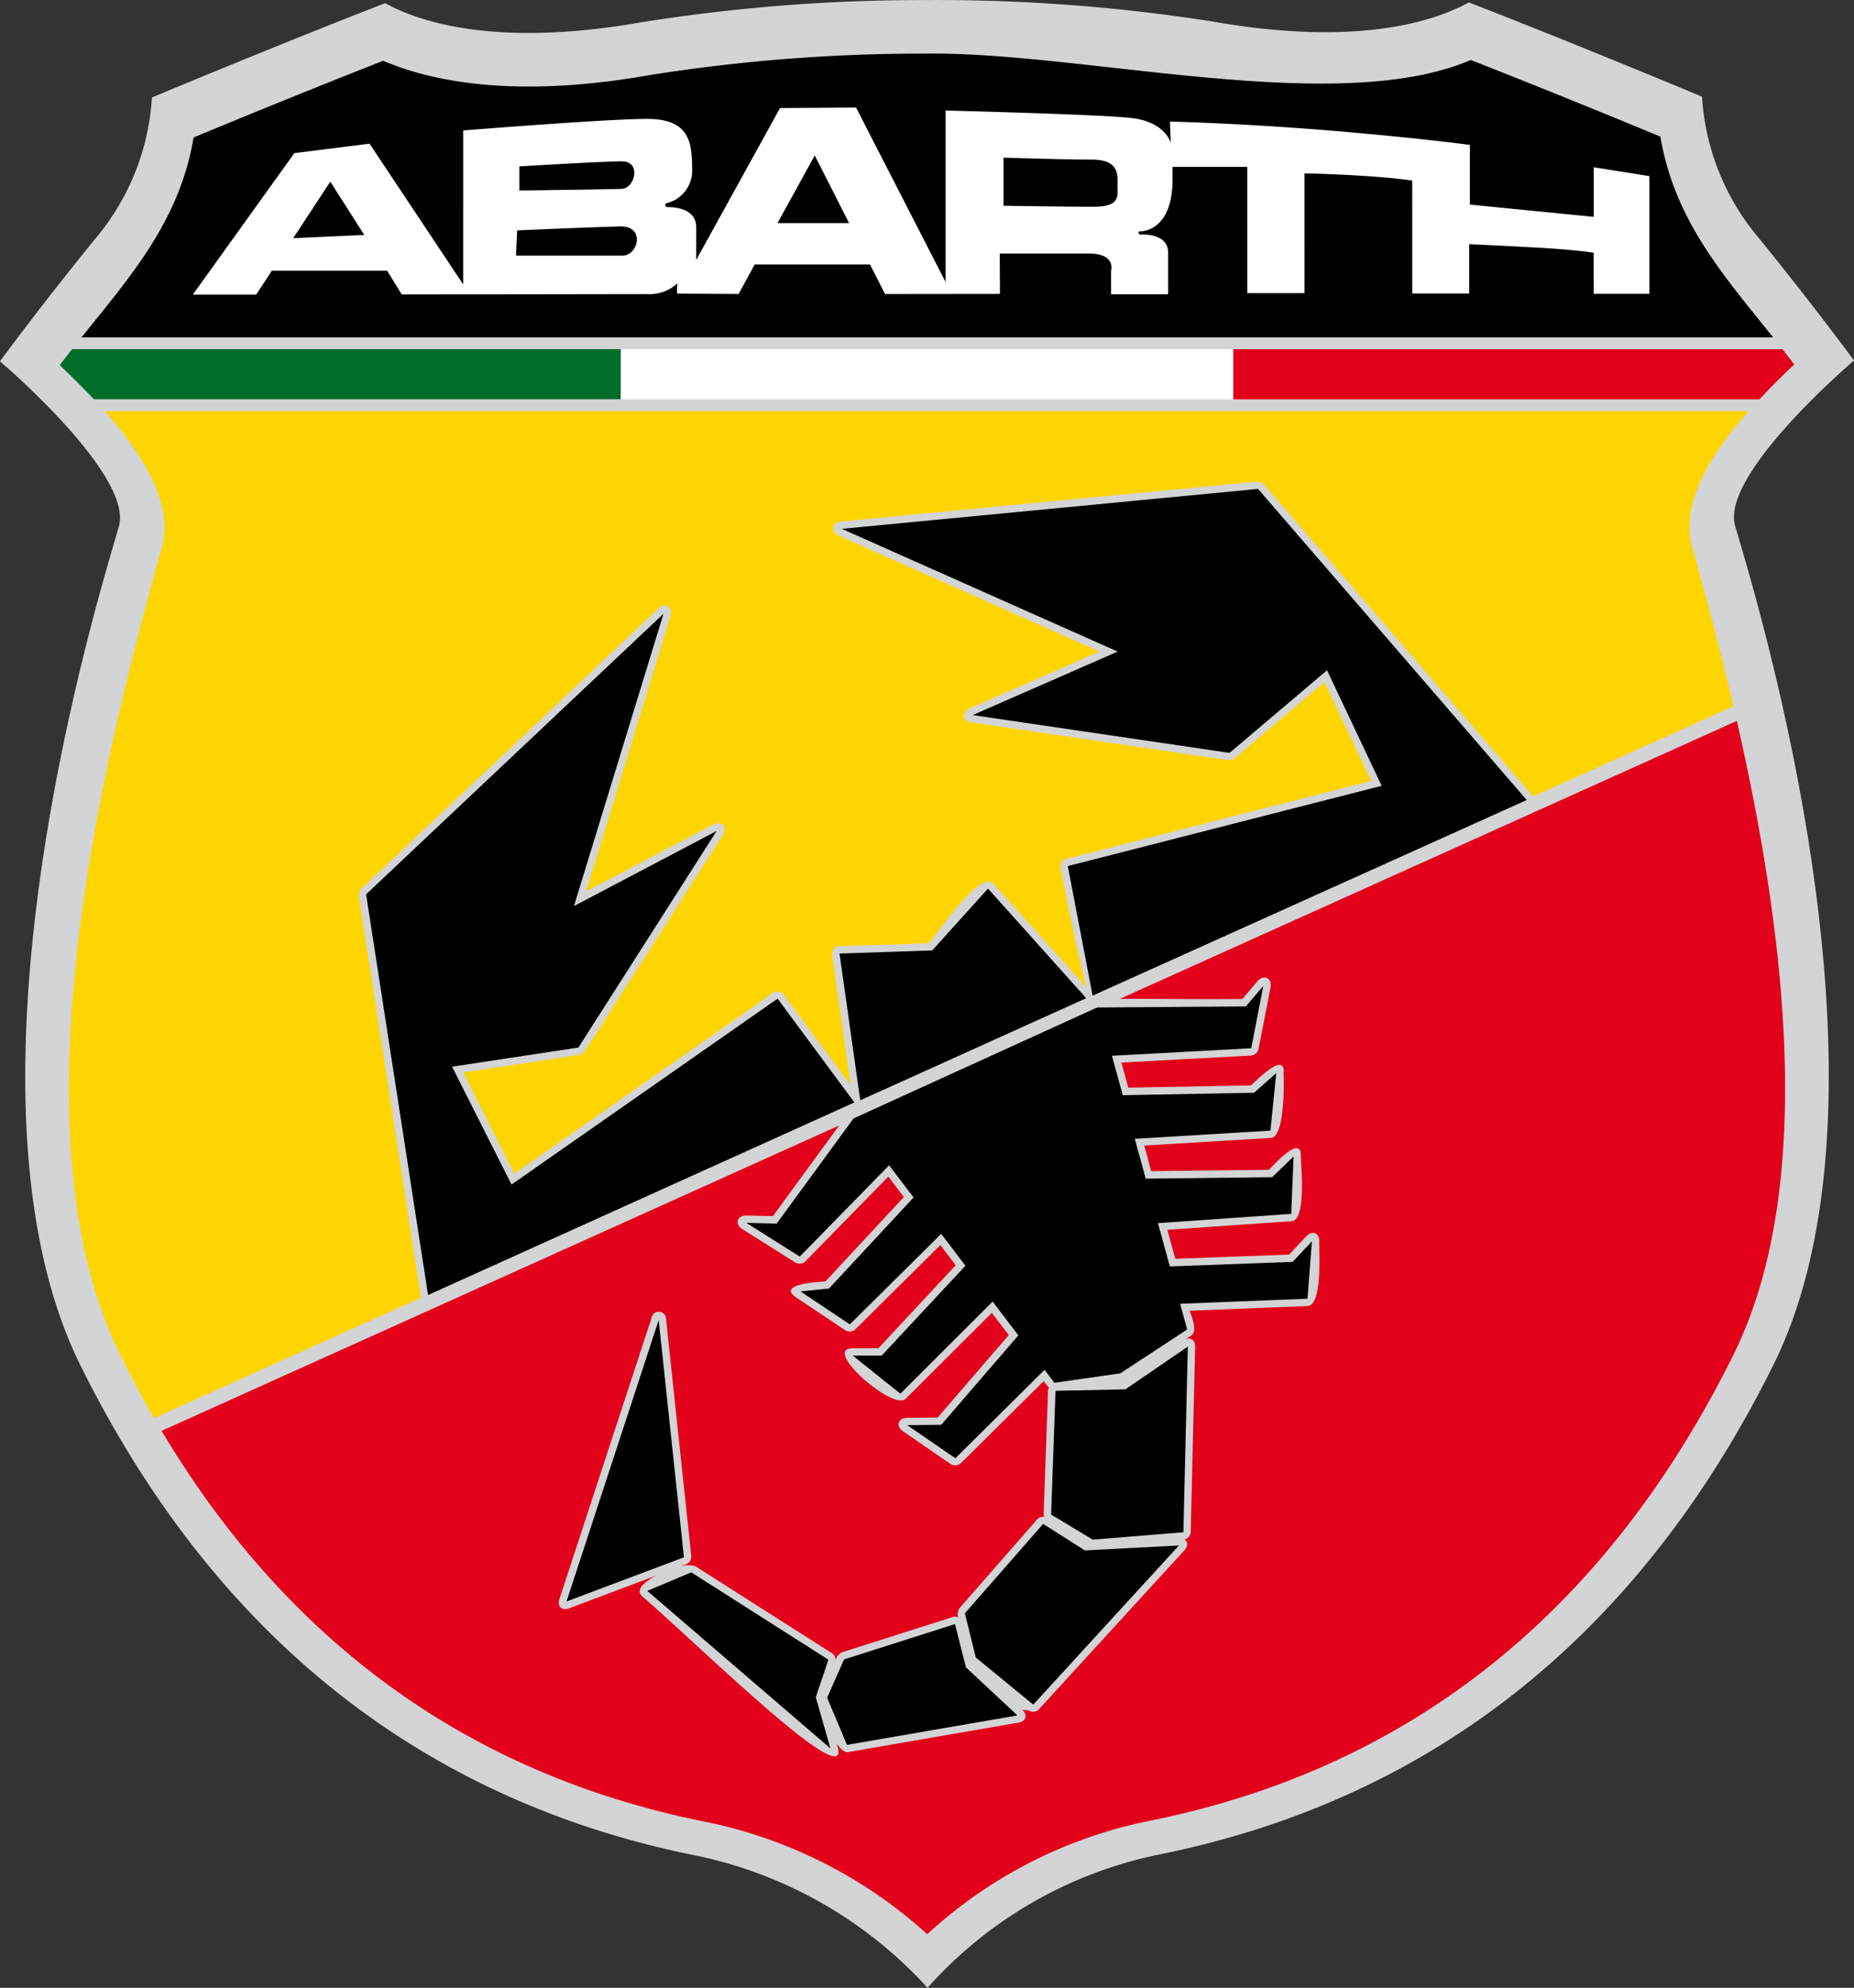 <svg id="Layer_1" data-name="Layer 1" xmlns="http://www.w3.org/2000/svg" xmlns:xlink="http://www.w3.org/1999/xlink" width="83" height="89" viewBox="0 0 83 89"><rect x="0" y="0" width="83" height="89" fill="#333333" stroke="none"/><defs><style>.cls-1{fill:none;}.cls-2{clip-path:url(#clip-path);}.cls-3{fill:#d3d4d6;}.cls-4{fill:#fff;}.cls-5{fill:#ffd500;}.cls-6{fill:#e2001a;}.cls-7{fill:#006d2b;}</style><clipPath id="clip-path" transform="translate(-0.637 0)"><rect class="cls-1" x="0.637" width="83" height="89"/></clipPath></defs><title>abarth</title><g class="cls-2"><path class="cls-3" d="M42.034.003A80.038,80.038,0,0,0,29.383.992C23.41,2.047,19.801,1.198,17.879.142,12.971,2.047,7.44,4.364,7.44,4.364a10.841,10.841,0,0,1-2.544,6.332C2.324,13.863.637,16.179.637,16.179S6.61,21.25,5.96,23.566-1.934,48.691,4.246,61.149,19.93,80.738,31.927,83.107A19.302,19.302,0,0,1,42.159,89a19.004,19.004,0,0,1,10.187-5.93c11.997-2.368,21.5-9.499,27.682-21.957s-1.065-35.266-1.715-37.582,5.323-7.388,5.323-7.388-1.688-2.317-4.259-5.483A10.836,10.836,0,0,1,76.833,4.329S71.302,2.012,66.394.108c-1.922,1.055-5.531,1.905-11.504.85A79.604,79.604,0,0,0,42.034.003Z" transform="translate(-0.637 0)"/><path d="M4.285,15.106C6.498,12.348,8.677,9.883,9.304,6.154c1.706-.707,5.162-2.129,8.49-3.433,2.506,1.075,6.371,1.623,11.94.639a77.76,77.76,0,0,1,12.305-.959c7.055-.106,18.424,2.865,24.441.285,3.328,1.303,6.784,2.725,8.49,3.432.629,3.744,2.825,6.214,5.047,8.987Z" transform="translate(-0.637 0)"/><path class="cls-4" d="M74.476,7.885l-2.49-.396V9.71l-5.546-.55V6.489S64.128,6.17,60.102,5.84s-7.087-.396-7.087-.396l.033.956s-.233-.956-1.797-1.121-8.284-.33-8.284-.33v7.675L38.962,4.816l-3.406.023-3.753,6.804V10.166c0-.925-1.196-.893-1.294-.893s-.123-.18-.009-.18a1.5,1.5,0,0,0,1.121-1.57c0-1.253-.195-2.199-2.018-2.199s-8.23.517-8.23.517V12.733l-4.192-6.3-3.366.424L9.27,13.191h2.835l.701-1.068h5.164l.654,1.061,10.965-.016a1.853,1.853,0,0,0,1.378-.485c-.045.412-.009.464-.009.464l2.744.015.724-1.324h5.16l.671,1.327,5.145-.006-.008-1.81h3.97c1.25,0,1.014.768,1.014.768v1.058h2.555V11.32c0-.894-1.155-.818-1.236-.818s-.161-.148.012-.148,1.42-.114,1.42-2.316V7.473h3.345l.002,5.651h2.562l-.001-5.356s.81-.003,2.446.095,2.377.222,2.377.222l.002,5.056H66.41l-.001-2.207s1.245.052,3.009.15,2.562.231,2.562.231l.002,1.842h2.495Zm-60.713,2.779,1.66-2.529L16.946,10.52ZM23.889,7.45s3.7-.226,4.588-.226.583,1.206,0,1.231-4.588.075-4.588.075Zm4.614,3.995H23.737l.051-1.131s3.473-.15,4.614-.176S29.213,11.445,28.503,11.445Zm6.941-1.456L37.112,6.961l1.537,3.028Zm14.155-.732c-1.2,0-4.035-.044-4.035-.044V7.058s2.658.088,3.946.088,1.154.745,1.154,1.188S50.796,9.257,49.599,9.257Z" transform="translate(-0.637 0)"/><path class="cls-5" d="M78.92,18.407c-1.601,1.814-3.089,4.086-2.531,6.076.6,2.141,1.248,4.561,1.849,7.137l-8.963,4.04a.501.501,0,0,0-.04-.054L57.208,21.677a.616.616,0,0,0-.285-.114L38.287,23.35c-.419.041-.488.459-.104.63l11.672,5.192-5.81,2.545c-.379.166-.324.567.086.628l11.5,1.692a.733.733,0,0,0,.265-.076l4.033-3.417,2.09,4.42L48.355,38.458a.35.35,0,0,0-.244.381s.725,3.782,1.165,5.373l-4.162-4.645c-.588-.655-2.5,2.219-2.901,2.664l-4.006.135a.325.325,0,0,0-.318.376l.823,5.83-2.999-4.053a.347.347,0,0,0-.46-.074L23.66,52.547,21.375,48.018l5.204-.789a.723.723,0,0,0,.231-.149l6.189-9.697c.225-.352-.066-.663-.437-.468l-5.681,2.991,3.776-12.329c.122-.399-.242-.622-.548-.334l-13.313,12.56a.602.602,0,0,0-.1.289L19.468,58.033a.409.409,0,0,0,.017.071L7.534,63.491q-.778-1.346-1.496-2.793c-4.864-9.805-.986-26.079,1.846-36.179.562-2.004-.949-4.292-2.562-6.112Z" transform="translate(-0.637 0)"/><path class="cls-6" d="M78.392,32.277c2.153,9.448,3.591,20.835-.155,28.386-5.923,11.941-14.93,18.649-26.28,20.89a20.703,20.703,0,0,0-9.809,5.048,21.003,21.003,0,0,0-9.83-5.013C22.081,79.567,13.752,73.913,7.871,64.065l30.334-13.674L35.239,54.45l-1.185-.028c-.417-.01-.538.385-.186.608l2.391,1.51a.392.392,0,0,0,.417-.048l3.73-3.811.695.915-3.512,3.78c-.113.012-2.254.084-1.304.719l2.211,1.477a.386.386,0,0,0,.421-.041l3.819-3.785.686.904L39.961,60.365H38.812c-1.417,0,1.816,2.815,2.366,2.267L45.04,58.779l.758.997-3.182,3.69-1.371.013c-.404.004-.518.372-.187.601l2.157,1.483a.384.384,0,0,0,.425-.038l3.722-3.689a2.07,2.07,0,0,0,.237.292.254.254,0,0,0-.042.132L47.358,67.8a.322.322,0,0,0,.037.122.333.333,0,0,0-.311.09l-3.503,4.003a.617.617,0,0,0-.072.294l.028.116a.29.29,0,0,0-.251-.025l-4.968,1.584a.751.751,0,0,0-.203.182l-.075.169a.348.348,0,0,0-.138-.303l-6.138-3.909a1.164,1.164,0,0,0-.717.033l.326-.123a.404.404,0,0,0,.213-.343l-1.131-10.62a.326.326,0,0,0-.647-.067L25.68,71.6c-.107.326.111.532.435.41l3.91-1.472c-.562.288-.959.658-.631.94,2.452,2.108,9.379,8.953,8.738,6.714l-.039-.135c.174.256.355.418.515.39l7.628-1.32c.333-.057.417-.334.171-.565l.271.012a.353.353,0,0,0,.458-.033l6.521-7.125c.174-.19.158-.391.008-.49a.364.364,0,0,0,.277-.317l.199-8.311c.007-.299-.197-.438-.439-.327l.261-.172c.33-.216-.039-1.004-.069-1.113l5.284-.21c.689-.028.501-2.654.518-2.877.03-.389-.307-.536-.576-.25l-.771.823-5.095.189-.357-1.298,5.563-.386c.687-.048.403-2.622.414-2.885.043-1.062-1.243.405-1.429.583l-5.27.062L51.863,51.29l5.664-.34c.688-.042.572-2.866.572-2.875.11-1.078-1.28.367-1.456.522l-5.493.102-.309-1.124,5.824-.315a.403.403,0,0,0,.309-.267l.544-2.789c.08-.41-.308-.595-.581-.276l-.685.8c-2.723.02-4.353-.024-5.495,0Z" transform="translate(-0.637 0)"/><path class="cls-6" d="M80.963,16.314c-.458.437-1.005.969-1.562,1.565H55.844V15.637H80.436Q80.7,15.972,80.963,16.314Z" transform="translate(-0.637 0)"/><path class="cls-7" d="M28.427,17.876H4.838c-.545-.581-1.081-1.101-1.529-1.53.183-.241.369-.479.553-.714H28.427Z" transform="translate(-0.637 0)"/><path class="cls-4" d="M55.845,15.637H28.43V17.88H55.845Z" transform="translate(-0.637 0)"/><path d="M47.891,62.271l3.128-.066,2.795-1.913-.199,8.312-4.059.33-1.863-1.121Zm-.554,5.958,1.864,1.188,4.215-.221L46.894,76.322,44.32,74.211l-.487-1.979Zm-3.947,4.486.489,1.935,2.305,2.155-7.629,1.319-.889-2.111.756-1.714ZM37.723,74.31l-.565,1.683.656,2.29-8.2-7.054,1.97-.83ZM30.125,59.105l1.131,10.62-5.257,1.978ZM51.928,52.772l5.66-.066.96-.926-.105,2.569-5.967.415.533,1.938,5.496-.204.865-.923-.199,2.572-5.702.227.316,1.151L50.788,61.49l-2.948.422-.44-.58L43.407,65.29,41.25,63.808l1.523-.014,3.453-4.005-1.15-1.513L40.944,62.4l-2.13-1.705h1.294l3.749-4.024-1.085-1.427-4.089,4.053L36.472,57.82l1.278-.13,3.786-4.075L40.44,52.174l-4,4.087-2.392-1.51,1.36.033,3.44-4.708,10.903-4.968,6.66-.047.783-.917-.543,2.789-6.235.336.486,1.766,5.876-.109.995-.883-.262,2.579-6.072.365Zm-16.48-8.059,3.439,4.647L19.8,57.983,17.027,40.041l13.313-12.56L26.332,40.569,32.72,37.205l-6.189,9.697-5.656.857,2.662,5.277Zm9.42-4.928,4.397,4.907-10.116,4.572-.928-6.57,4.148-.14ZM68.985,35.82l-19.411,8.747-.026-.003L48.44,38.777l14.052-3.594-2.446-5.173-4.364,3.699-11.5-1.692,6.493-2.843L38.321,23.678l18.636-1.788Z" transform="translate(-0.637 0)"/></g></svg>